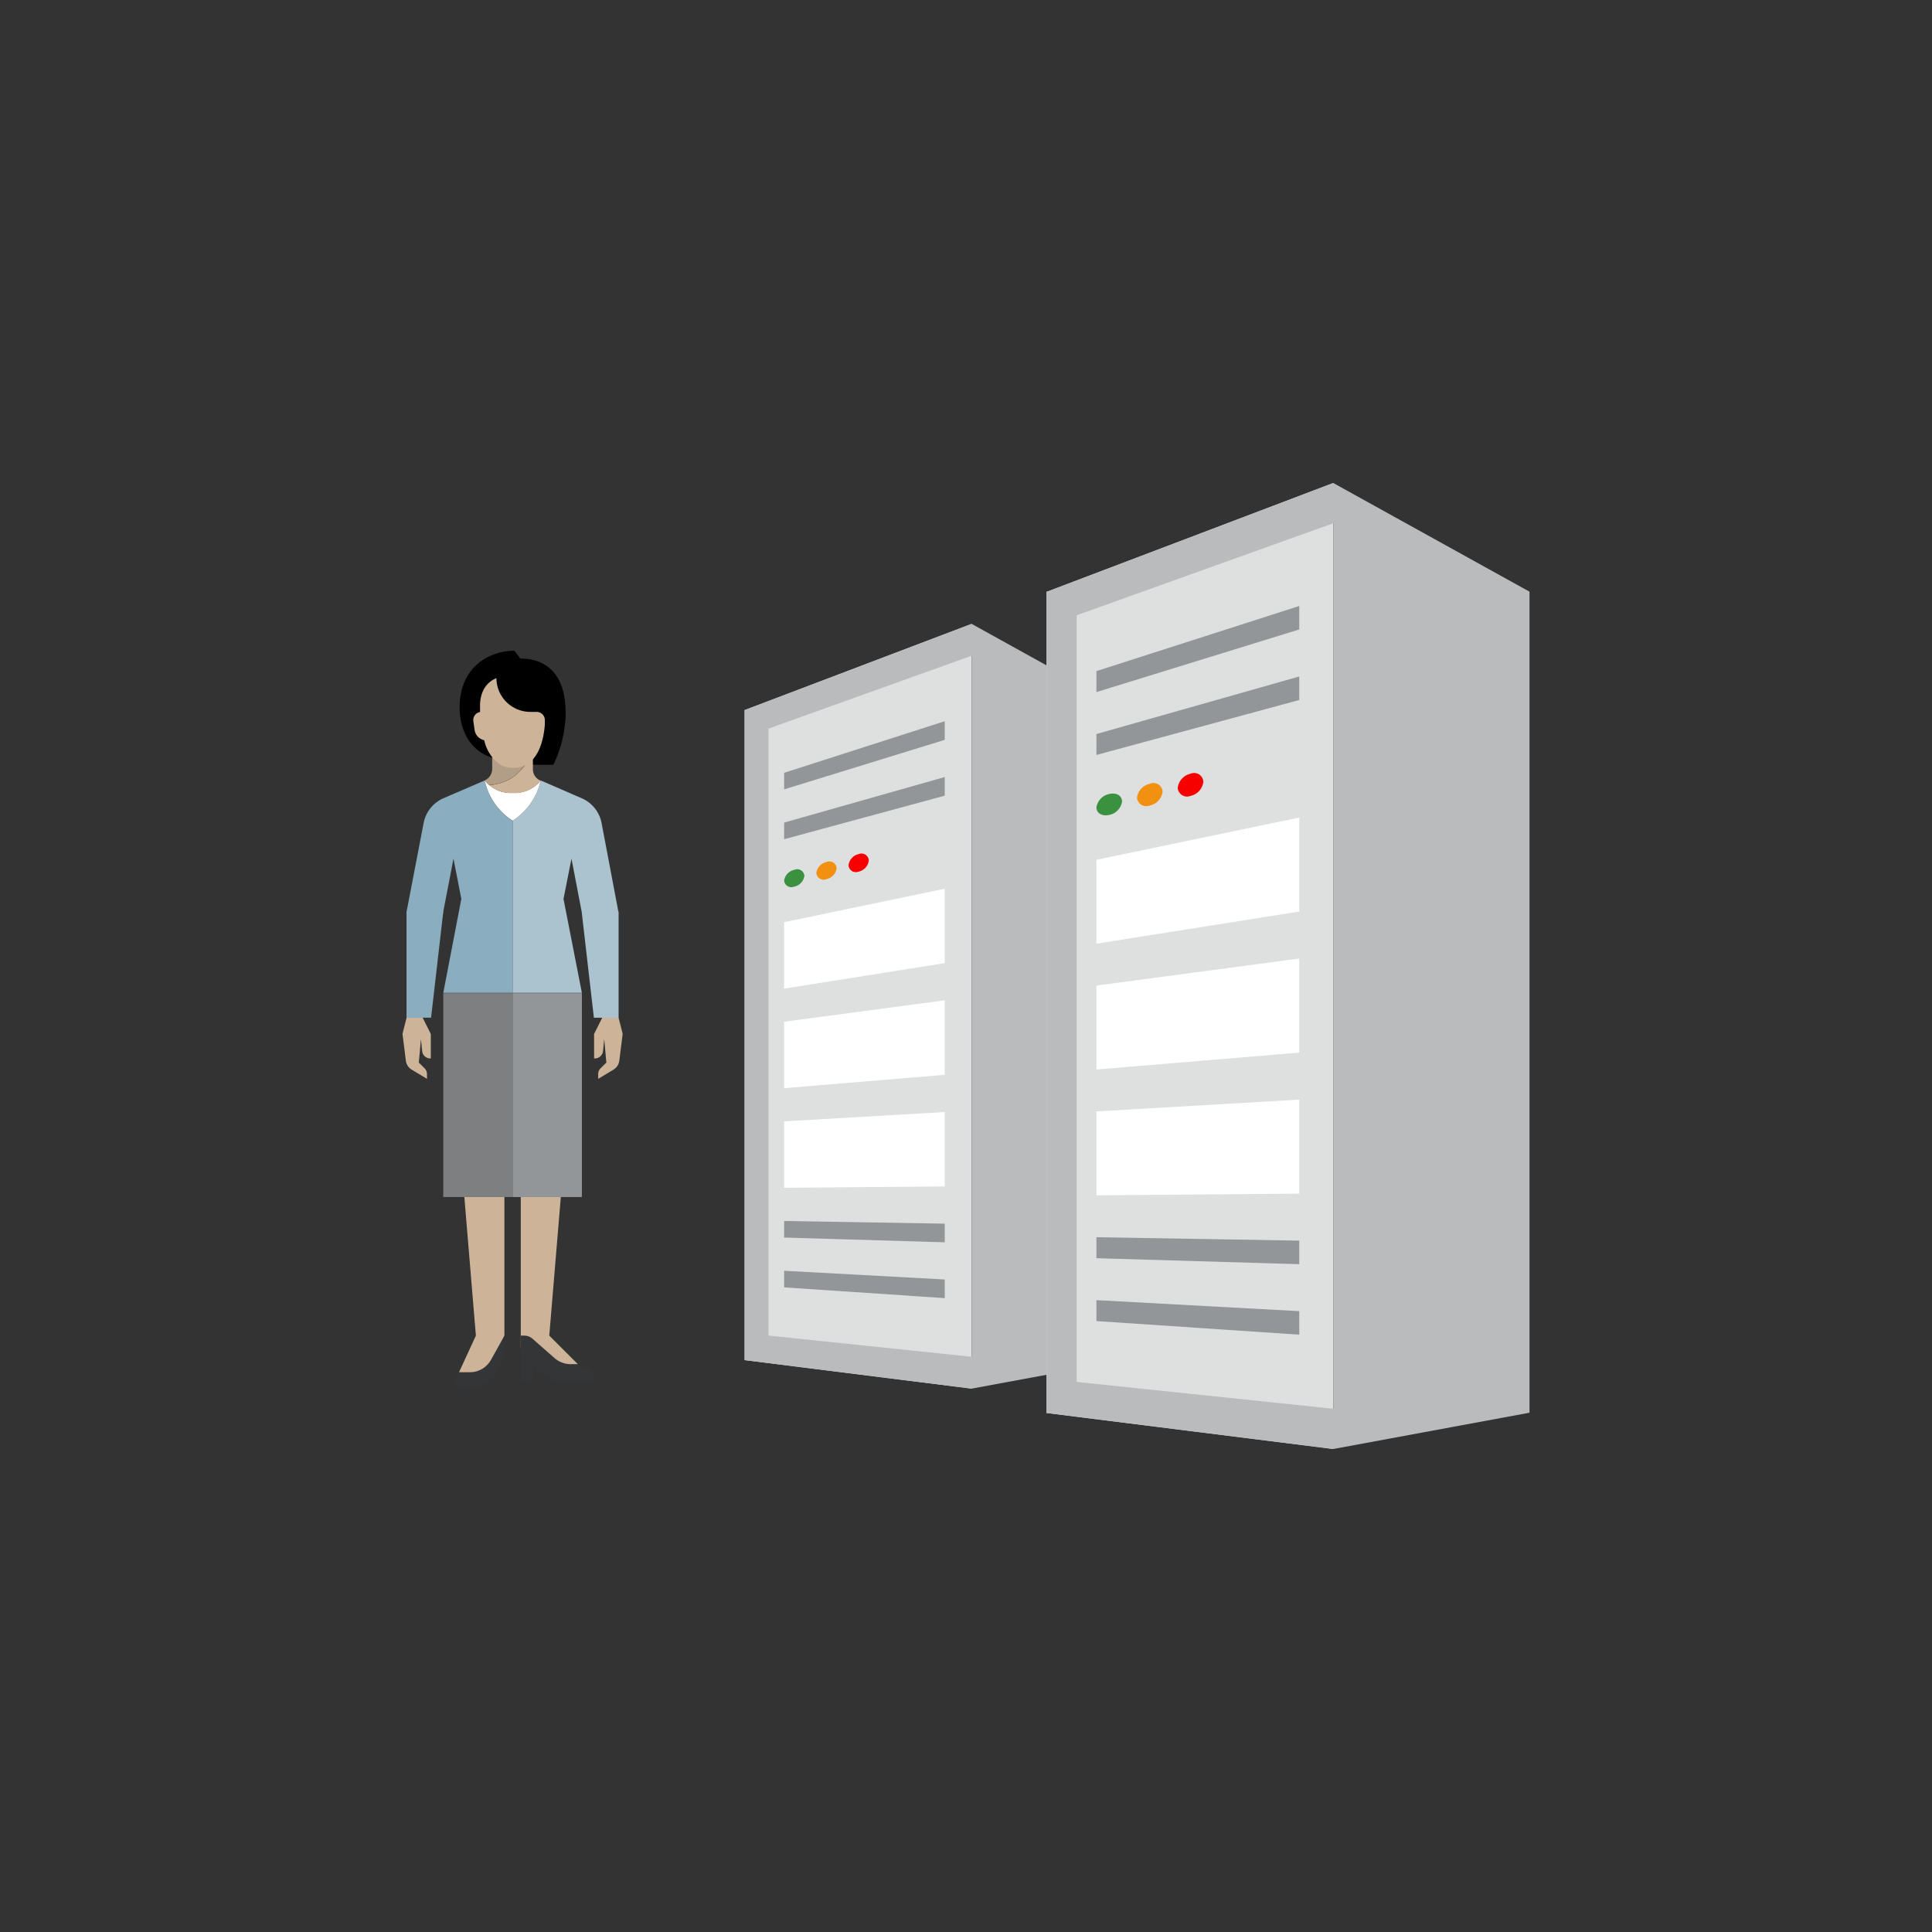 <?xml version="1.0" encoding="UTF-8"?> <svg xmlns="http://www.w3.org/2000/svg" id="Icons" viewBox="0 0 288 288"><rect x="0" y="0" width="288" height="288" fill="#333333" stroke="none"/> <defs> <style>.cls-1{fill:none;}.cls-2{fill:#dee0e0;}.cls-3{fill:#b9bbbd;}.cls-4{fill:#f80000;}.cls-5{fill:#f29111;}.cls-6{fill:#3a913f;}.cls-7{fill:#fff;}.cls-8{fill:#939699;}.cls-9{fill:#cdb498;}.cls-10{fill:#343537;}.cls-11{fill:#8aadbf;}.cls-12{fill:#7d7f81;}.cls-13{fill:#aac3cf;}.cls-14{fill:#b29d86;}</style> </defs> <title>OCIC_Technology_Mainframe-Computers-F_detailed_rgb</title> <rect class="cls-1" width="288" height="288"></rect> <polygon class="cls-2" points="144.84 93 111 105.85 111 202.75 144.84 207 144.84 93"></polygon> <path class="cls-3" d="M144.84,93L111,105.85v96.9L144.84,207,168,202.72V105.83Zm0,109.25-30.28-3.16V108.61l30.28-10.86v104.5Z"></path> <path class="cls-4" d="M129.51,128.26a1.09,1.09,0,0,0-1.51-.94,1.94,1.94,0,0,0-1.51,1.67,1.1,1.1,0,0,0,1.51.94A1.92,1.92,0,0,0,129.51,128.26Z"></path> <path class="cls-5" d="M124.71,129.41a1.08,1.08,0,0,0-1.51-.91,1.92,1.92,0,0,0-1.51,1.64,1.09,1.09,0,0,0,1.51.91A1.9,1.9,0,0,0,124.71,129.41Z"></path> <path class="cls-6" d="M116.89,131.28a1.08,1.08,0,0,0,1.51.88,1.89,1.89,0,0,0,1.51-1.61,1.07,1.07,0,0,0-1.51-.88A1.91,1.91,0,0,0,116.89,131.28Z"></path> <polygon class="cls-7" points="116.89 162.21 140.83 160.22 140.83 149.12 116.89 152.31 116.89 162.21"></polygon> <polygon class="cls-7" points="116.89 177.06 140.83 176.86 140.83 165.77 116.89 167.16 116.89 177.06"></polygon> <polygon class="cls-7" points="116.89 137.47 116.89 147.37 140.83 143.57 140.83 132.48 116.89 137.47"></polygon> <polygon class="cls-8" points="116.89 115.2 116.89 117.67 140.83 110.29 140.83 107.51 116.89 115.2"></polygon> <polygon class="cls-8" points="116.89 125.1 140.83 118.61 140.83 115.83 116.89 122.62 116.89 125.1"></polygon> <polygon class="cls-8" points="116.89 191.91 140.83 193.51 140.83 190.73 116.89 189.43 116.89 191.91"></polygon> <polygon class="cls-8" points="116.89 184.48 140.83 185.19 140.83 182.41 116.89 182.01 116.89 184.48"></polygon> <polygon class="cls-2" points="198.75 72 156 88.23 156 210.63 198.75 216 198.75 72"></polygon> <path class="cls-3" d="M198.75,72L156,88.23v122.4L198.75,216,228,210.59V88.2Zm0,138-38.25-4V91.72L198.75,78V210Z"></path> <path class="cls-4" d="M179.38,116.53a1.37,1.37,0,0,0-1.91-1.19,2.45,2.45,0,0,0-1.91,2.11,1.39,1.39,0,0,0,1.91,1.19A2.42,2.42,0,0,0,179.38,116.53Z"></path> <path class="cls-5" d="M173.31,118a1.36,1.36,0,0,0-1.91-1.16,2.43,2.43,0,0,0-1.91,2.07,1.38,1.38,0,0,0,1.91,1.16A2.4,2.4,0,0,0,173.31,118Z"></path> <path class="cls-6" d="M163.44,120.36c0,0.86.86,1.36,1.91,1.12a2.38,2.38,0,0,0,1.91-2c0-.87-0.86-1.38-1.91-1.12A2.41,2.41,0,0,0,163.44,120.36Z"></path> <polygon class="cls-7" points="163.44 159.43 193.68 156.91 193.68 142.89 163.44 146.92 163.44 159.43"></polygon> <polygon class="cls-7" points="163.44 178.18 193.68 177.93 193.68 163.92 163.44 165.68 163.44 178.18"></polygon> <polygon class="cls-7" points="163.44 128.17 163.44 140.67 193.68 135.88 193.68 121.87 163.44 128.17"></polygon> <polygon class="cls-8" points="163.44 100.04 163.44 103.17 193.68 93.83 193.68 90.33 163.44 100.04"></polygon> <polygon class="cls-8" points="163.44 112.54 193.68 104.35 193.68 100.84 163.44 109.42 163.44 112.54"></polygon> <polygon class="cls-8" points="163.44 196.93 193.68 198.96 193.68 195.45 163.44 193.81 163.44 196.93"></polygon> <polygon class="cls-8" points="163.44 187.56 193.68 188.45 193.68 184.94 163.44 184.43 163.44 187.56"></polygon> <polygon class="cls-9" points="83.6 178.44 77.63 178.44 77.63 200.92 83.09 205.18 86.13 203.35 81.88 199.1 83.6 178.44"></polygon> <polygon class="cls-9" points="69.22 178.44 70.94 199.1 68.42 204.57 72.76 204.57 75.19 199.1 75.19 178.44 69.22 178.44"></polygon> <path d="M84.31,106.12h-7.9V114h6.08A18,18,0,0,0,84.31,106.12Z"></path> <path d="M77.57,98.16L76.66,97c-3.72,0-8.15,2.41-8.15,8.51,0,3.33,1.67,7.9,7.92,7.9s7.88-3.62,7.88-7.29C84.31,100.67,81.55,98.16,77.57,98.16Z"></path> <path class="cls-10" d="M73.2,202.69A3.65,3.65,0,0,1,70,204.57H68.42l-0.59,1.28a0.81,0.81,0,0,0,.74,1.15h1.2a4.86,4.86,0,0,0,4.35-2.69l0.7-1.4a3.65,3.65,0,0,0,.38-1.63V199.1Z"></path> <polygon class="cls-11" points="92.21 151.7 89.78 151.7 86.74 135.9 92.21 135.9 92.21 151.7"></polygon> <path class="cls-9" d="M92.21,151.7H89.78l-1.22,2.43v3.65h0.12a1.22,1.22,0,0,0,1.21-1.09l0.18-1.8,0.32,3.5-0.86.86a1.22,1.22,0,0,0-.36.86v0.71l2.28-1.37a1.82,1.82,0,0,0,.87-1.34l0.5-4Z"></path> <rect class="cls-12" x="66.08" y="148.05" width="10.33" height="30.39"></rect> <rect class="cls-8" x="76.41" y="148.05" width="10.33" height="30.39"></rect> <path class="cls-10" d="M87.89,204.23l-1.76-.88H85.07a3.65,3.65,0,0,1-2.4-.9l-3.32-2.91a1.82,1.82,0,0,0-1.19-.44H77.62v6.69h1.82v-2.43l1.36,1.36a3.65,3.65,0,0,0,2.58,1.07h5.17v-0.46A1.22,1.22,0,0,0,87.89,204.23Z"></path> <polygon class="cls-11" points="60.61 151.7 63.04 151.7 66.08 135.9 60.61 135.9 60.61 151.7"></polygon> <path class="cls-9" d="M60.61,151.7H63l1.22,2.43v3.65H64.14a1.22,1.22,0,0,1-1.21-1.09l-0.18-1.8-0.32,3.5,0.86,0.86a1.22,1.22,0,0,1,.36.86v0.71l-2.28-1.37a1.82,1.82,0,0,1-.87-1.34l-0.5-4Z"></path> <path class="cls-13" d="M89.68,122.71A5.06,5.06,0,0,0,86.73,119l-6.12-2.66-0.08.11,0.08-.11a9.65,9.65,0,0,1-4.2,6h0V148H86.74L84,134,85.19,128v0l0,0,1.52,7.91,1.82,15.8h3.65V135.9Z"></path> <path class="cls-11" d="M72.26,116.34h0L66.09,119a5.06,5.06,0,0,0-2.94,3.68L60.61,135.9v15.8h3.65l1.82-15.8L67.6,128l0,0v0L68.77,134l-2.69,14H76.41V122.37A9.5,9.5,0,0,1,72.26,116.34Z"></path> <path class="cls-7" d="M72.26,116.34a9.5,9.5,0,0,0,4.15,6,9.65,9.65,0,0,0,4.2-6,5,5,0,0,1-4.2,1.85,4.81,4.81,0,0,1-4.15-1.88h0Z"></path> <path class="cls-9" d="M76.41,115.89l-0.36.23a7.29,7.29,0,0,1-3.15.92l0.33,0.26a5.42,5.42,0,0,0,3.18.93,5.09,5.09,0,0,0,4.13-1.76l0.06-.09-0.09-.05a1.8,1.8,0,0,1-1.07-1.67v-3.06A8,8,0,0,1,76.41,115.89Z"></path> <path class="cls-14" d="M72.26,116.34h0a3.8,3.8,0,0,0,.64.68,7.29,7.29,0,0,0,3.15-.92l0.36-.23a8,8,0,0,0,3-4.3v-0.81H73.37v3.88a1.87,1.87,0,0,1-1.11,1.69h0Z"></path> <path class="cls-9" d="M81.24,105.75s-0.11-5.1-4.78-5.1-4.87,3.49-4.9,4.39c0,0,0,.43,0,1.1a1.22,1.22,0,0,0-1,1.37l0.19,1.3a1.82,1.82,0,0,0,1.43,1.53A6,6,0,0,0,74.58,114h0a4.2,4.2,0,0,0,3.84,0C81.76,112.16,81.24,105.75,81.24,105.75Z"></path> <path d="M81.27,103.08v-3H74v1A5.06,5.06,0,0,0,79,106.12h1a1.22,1.22,0,0,1,1.22,1.22v3H83.7v-7.29H81.27Z"></path> </svg> 